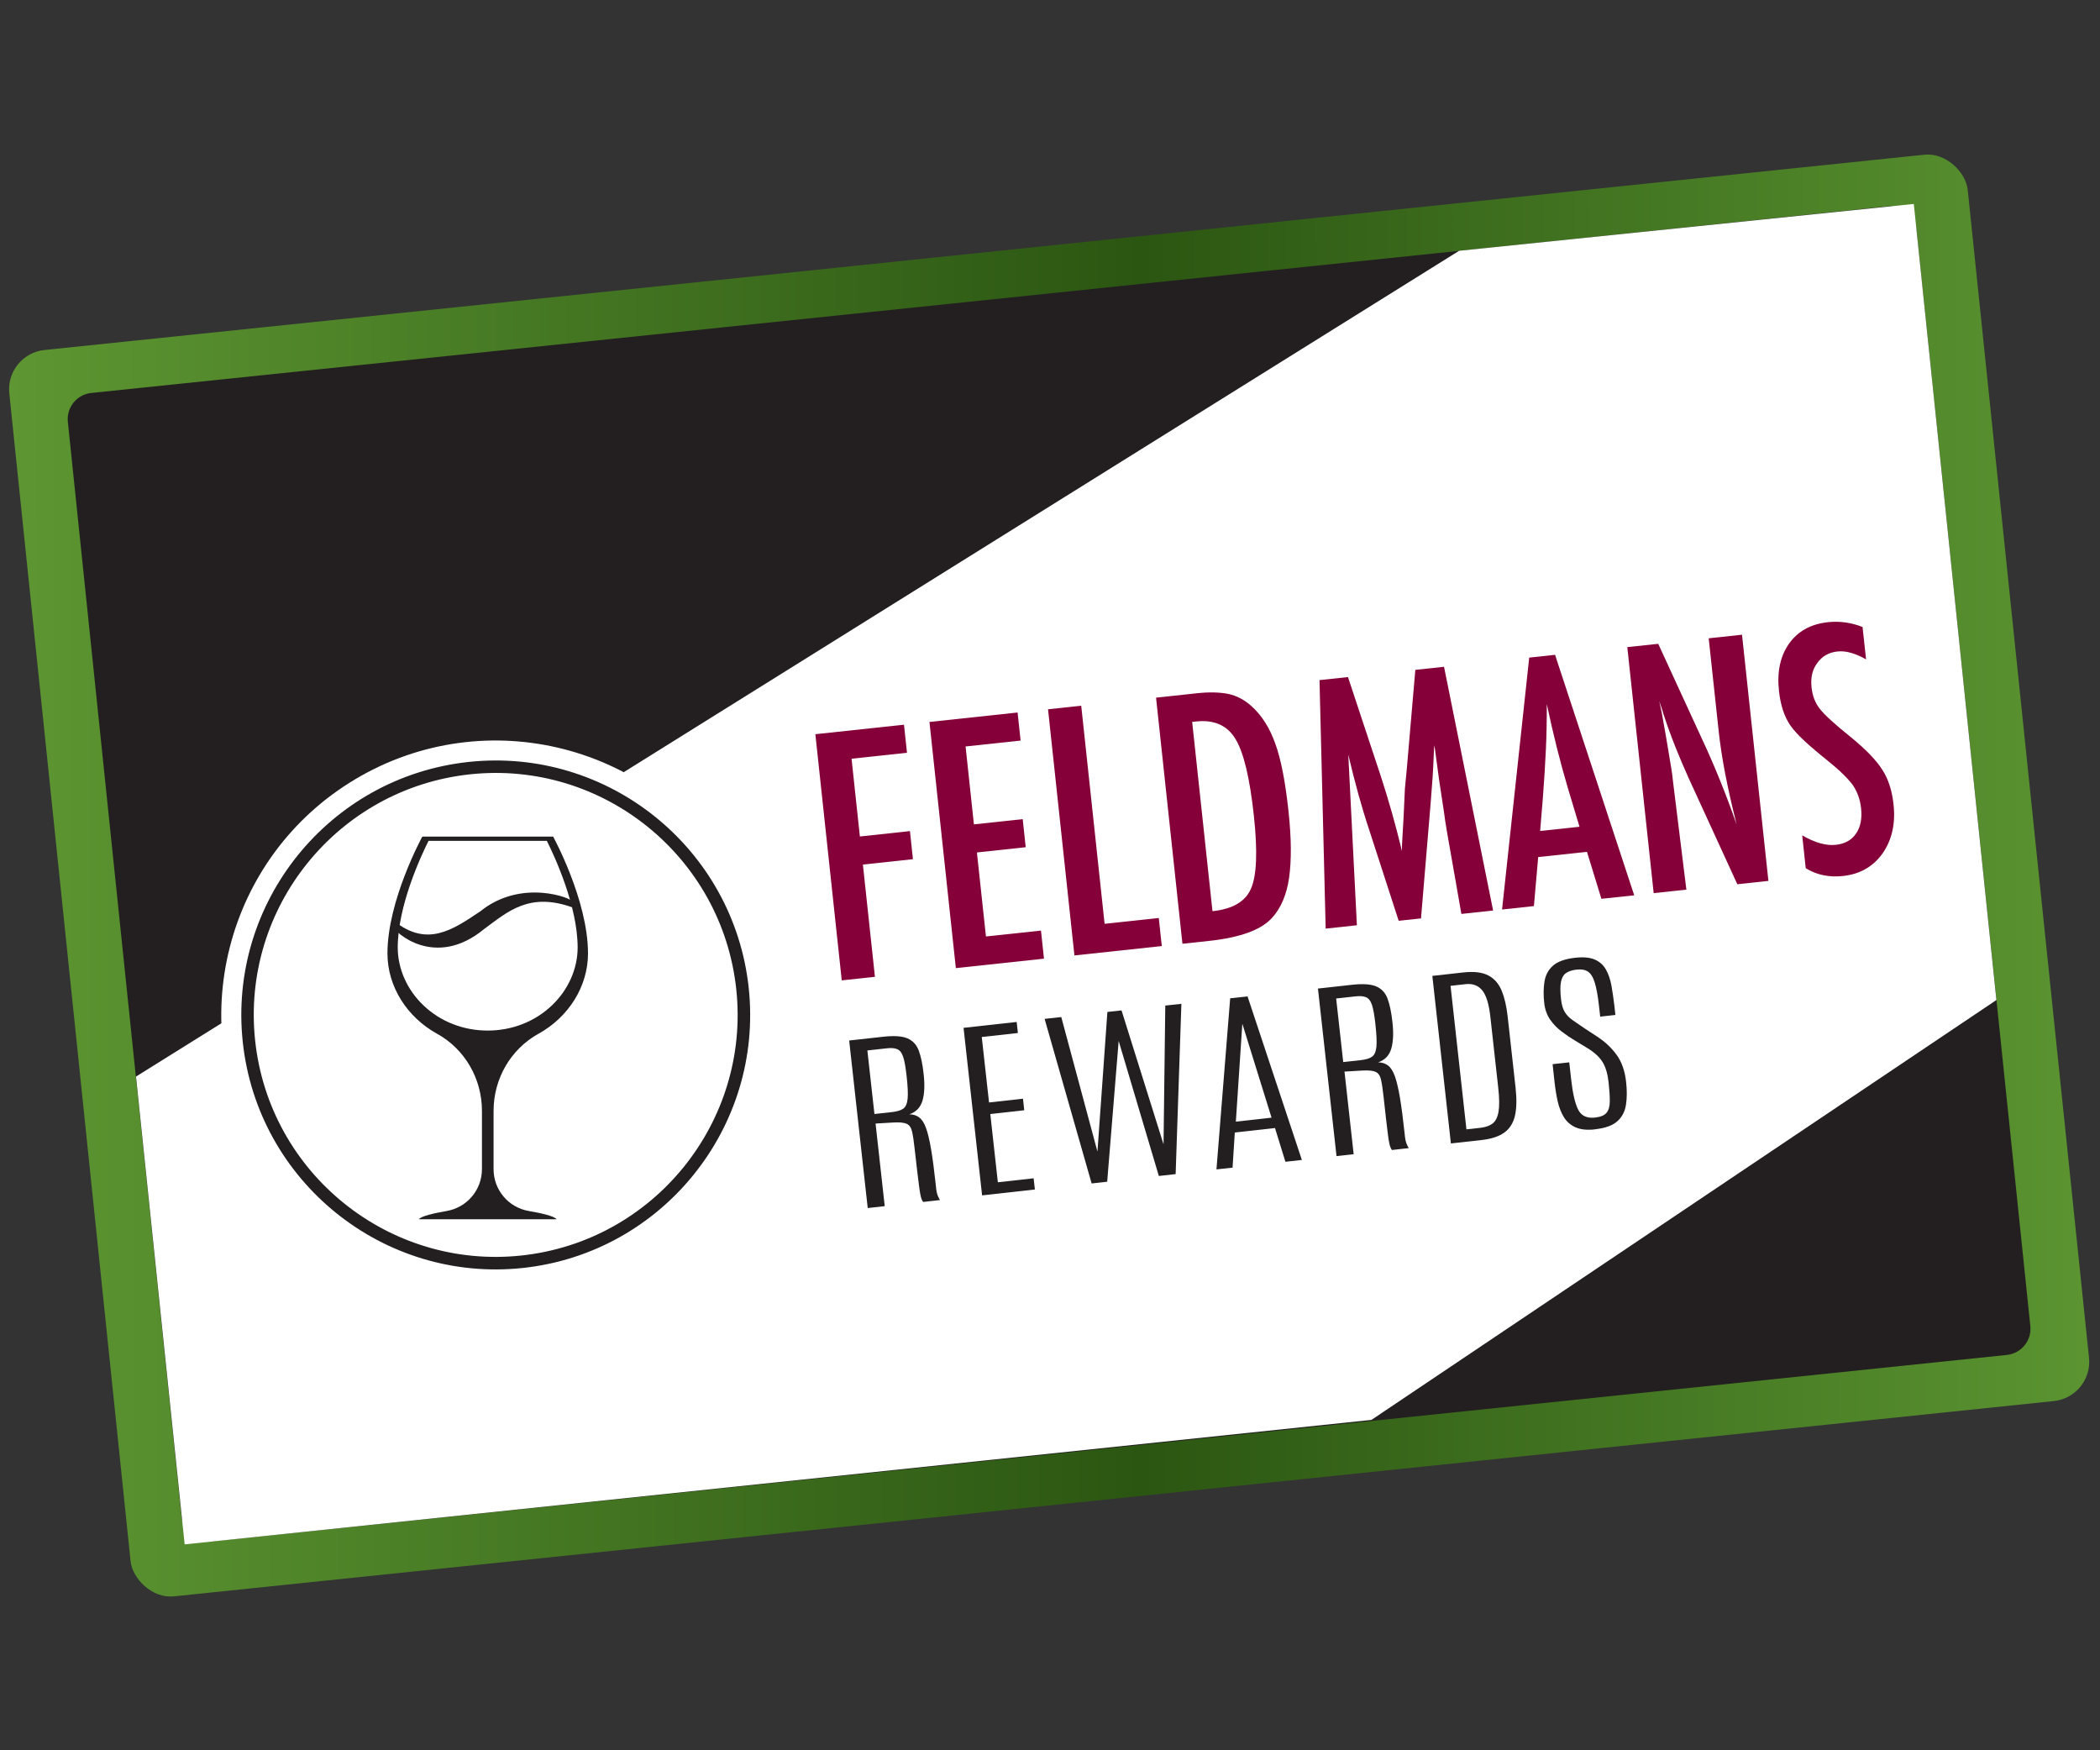 <?xml version="1.0" encoding="UTF-8"?>
<svg id="Layer_1" xmlns="http://www.w3.org/2000/svg" xmlns:xlink="http://www.w3.org/1999/xlink" version="1.1" viewBox="0 0 300 250">
  <rect x="0" y="0" width="300" height="250" fill="#333333" stroke="none"/>
  <!-- Generator: Adobe Illustrator 29.1.0, SVG Export Plug-In . SVG Version: 2.1.0 Build 142)  -->
  <defs>
    <style>
      .st0 {
        fill: #231f20;
      }

      .st1 {
        fill: #850038;
      }

      .st2 {
        fill: url(#linear-gradient);
      }

      .st3 {
        fill: #fff;
      }
    </style>
    <linearGradient id="linear-gradient" x1=".03" y1="125.07" x2="299.48" y2="125.07" gradientTransform="translate(14.95 -14.82) rotate(5.98) skewX(.1)" gradientUnits="userSpaceOnUse">
      <stop offset="0" stop-color="#5d9632"/>
      <stop offset=".54" stop-color="#2b5612"/>
      <stop offset=".99" stop-color="#5b9431"/>
      <stop offset="1" stop-color="#5d9632"/>
    </linearGradient>
  </defs>
  <rect class="st2" x="9.24" y="35.57" width="281.28" height="178.98" rx="5.64" ry="5.64" transform="translate(-12.12 16.15) rotate(-5.93)"/>
  <rect class="st0" x="17.11" y="42.36" width="265.51" height="164.94" rx="3.76" ry="3.76" transform="translate(-12.09 16.15) rotate(-5.93)"/>
  <polygon class="st3" points="195.92 202.81 285.2 142.84 273.4 29.13 208.45 35.82 19.43 153.77 26.38 220.59 195.92 202.81"/>
  <g>
    <path class="st1" d="M116.48,104.87l12.66-1.36.43,4.01-7.92.85,1.19,11.11,7.15-.77.43,4.01-7.15.77,1.72,16.03-4.74.51-3.77-35.16Z"/>
    <path class="st1" d="M132.78,103.12l12.59-1.35.43,4.01-7.86.84,1.19,11.13,6.97-.75.43,4.01-6.97.75,1.29,12,7.86-.84.43,4.01-12.59,1.35-3.77-35.16Z"/>
    <path class="st1" d="M149.72,101.31l4.74-.51,3.34,31.15,7.74-.83.43,4.01-12.48,1.34-3.77-35.16Z"/>
    <path class="st1" d="M165.16,99.65l5.83-.63c1.78-.19,3.29-.15,4.55.11,1.16.26,2.24.83,3.22,1.71,1.48,1.32,2.62,3.11,3.43,5.39.8,2.2,1.43,5.41,1.88,9.63.42,3.87.44,7.06.08,9.57-.36,2.4-1.17,4.29-2.43,5.67-1.55,1.72-4.54,2.81-8.97,3.29l-3.83.41-3.77-35.16ZM173.22,130.15c2.88-.31,4.72-1.39,5.5-3.24.81-1.85.95-5.3.41-10.34-.58-5.42-1.46-9.1-2.64-11.03-1.17-1.93-3.04-2.76-5.59-2.49l-.59.06,2.9,27.03Z"/>
    <path class="st1" d="M188.52,97.14l4.05-.43,4.64,14.01c.57,1.75,1.11,3.51,1.61,5.27.5,1.77.99,3.62,1.46,5.57,0-.26,0-.46,0-.61s0-.25.01-.31l.23-4.1.18-3.89.25-2.58,1.24-14.39,4.1-.44,7.01,34.81-4.53.49-2.08-11.84c-.1-.6-.18-1.12-.25-1.56-.07-.44-.12-.8-.15-1.09l-.71-4.69-.58-4.31s-.01-.1-.03-.19c-.02-.1-.04-.23-.08-.39l-.04.72c-.03.85-.06,1.59-.1,2.22-.03.63-.06,1.17-.09,1.6l-.25,3.28-.1,1.23-1.31,15.66-3.19.34-4.2-12.95c-.57-1.7-1.09-3.44-1.58-5.21-.49-1.77-.96-3.62-1.42-5.57l1.23,24.37-4.46.48-.88-35.47Z"/>
    <path class="st1" d="M218.46,93.93l3.69-.4,11.31,34.35-4.69.5-2.06-6.71-6.97.75-.61,7-4.55.49,3.88-35.98ZM225.64,118.08l-1.65-5.49c-1.11-3.73-2.11-7.74-3.02-12.02.01,2.13-.03,4.3-.13,6.5-.1,2.2-.25,4.54-.44,7.02l-.38,4.6,5.63-.6Z"/>
    <path class="st1" d="M232.47,92.43l4.42-.47,6.22,13.52c1.79,3.81,3.45,7.91,4.98,12.29-.67-2.68-1.22-5.11-1.64-7.29-.42-2.18-.73-4.24-.94-6.19l-1.41-13.12,4.76-.51,3.77,35.16-4.44.48-7-15.26c-.64-1.42-1.26-2.88-1.86-4.38-.6-1.5-1.17-3.08-1.72-4.75-.05-.21-.13-.46-.23-.76-.1-.3-.22-.64-.35-1.02.09.39.16.72.22,1,.06.28.11.51.15.71l.63,3.55.72,4.32c.04.24.08.53.13.88.04.35.09.74.14,1.18l1.89,15.3-4.67.5-3.77-35.16Z"/>
    <path class="st1" d="M266.08,89.56l.5,4.62c-1.55-.88-2.91-1.25-4.06-1.13-1.25.13-2.22.68-2.91,1.65-.7.92-.97,2.08-.82,3.47.13,1.23.53,2.25,1.18,3.07.34.44.88,1,1.62,1.67.74.67,1.69,1.48,2.85,2.41,2.14,1.75,3.63,3.3,4.48,4.66.85,1.31,1.38,2.96,1.59,4.97.29,2.72-.24,5.04-1.58,6.96-1.35,1.88-3.22,2.95-5.62,3.21-2.02.22-3.8-.15-5.35-1.11l-.5-4.69c1.82,1.05,3.41,1.5,4.8,1.35,1.29-.14,2.25-.67,2.89-1.61.64-.93.88-2.14.72-3.61-.14-1.27-.54-2.39-1.21-3.35-.34-.45-.8-.97-1.39-1.54-.58-.58-1.3-1.21-2.16-1.9-1.33-1.06-2.43-2-3.32-2.82-.89-.83-1.56-1.56-2.01-2.2-.87-1.26-1.42-2.91-1.64-4.94-.3-2.75.19-5,1.44-6.77,1.27-1.78,3.12-2.8,5.55-3.06,1.68-.18,3.34.05,4.96.69Z"/>
  </g>
  <g>
    <path class="st0" d="M123.96,172.55l-2.65-23.93,4.88-.54c1.54-.17,2.7-.09,3.46.24.76.33,1.3.92,1.61,1.76.31.85.54,1.96.69,3.34.17,1.53.12,2.79-.16,3.76-.28.98-.9,1.64-1.88,1.98.56.01,1.04.16,1.42.46.38.29.71.8.97,1.53.26.73.5,1.75.72,3.05.22,1.31.44,2.98.66,5.02.02.22.05.41.06.58.02.17.04.32.07.45.03.13.06.26.1.38.04.12.09.24.15.37.06.13.13.26.23.41l-2.41.27c-.08-.1-.15-.23-.21-.37-.06-.14-.12-.36-.18-.65-.06-.29-.12-.69-.19-1.22-.07-.52-.15-1.22-.26-2.08-.1-.86-.22-1.93-.37-3.22-.12-1.1-.24-1.93-.37-2.49-.12-.56-.37-.94-.75-1.12-.38-.18-1-.25-1.88-.2l-2.59.15,1.31,11.8-2.43.27ZM124.92,159.12l2.54-.28c.7-.08,1.22-.24,1.57-.48.35-.25.56-.72.63-1.42.07-.7.02-1.77-.14-3.2l-.02-.18c-.13-1.18-.29-2.05-.48-2.62-.19-.57-.47-.93-.84-1.08-.37-.16-.89-.2-1.55-.12l-2.72.3,1.01,9.08Z"/>
    <path class="st0" d="M140.3,170.74l-2.65-23.93,7.59-.84.17,1.58-5.16.57,1.04,9.35,4.85-.54.18,1.65-4.85.54,1.08,9.75,5.11-.57.18,1.6-7.54.84Z"/>
    <path class="st0" d="M155.94,169.01l-6.71-23.48,2.38-.26,5.17,19.22,1.42-19.95,2.02-.22,6,19.13.25-19.82,2.3-.25-.82,24.32-2.4.27-5.74-19.29-1.64,20.11-2.24.25Z"/>
    <path class="st0" d="M173.78,167.03l1.96-24.44,2.48-.27,7.76,23.36-2.35.26-1.49-4.82-5.74.64-.32,5.02-2.3.25ZM176.54,160.21l5.11-.57-4.15-13.34h-.03s-.92,13.91-.92,13.91Z"/>
    <path class="st0" d="M190.93,165.13l-2.65-23.93,4.88-.54c1.54-.17,2.7-.09,3.46.24.76.33,1.3.92,1.61,1.76.31.85.54,1.96.69,3.34.17,1.53.12,2.79-.16,3.76-.28.98-.9,1.64-1.88,1.98.56.01,1.04.16,1.42.46.38.29.71.8.97,1.53s.5,1.75.72,3.05c.22,1.31.44,2.98.66,5.02.02.22.05.41.06.58.02.17.04.32.07.45.03.13.06.26.1.38s.09.24.15.37c.06.13.13.26.23.41l-2.41.27c-.08-.1-.15-.23-.21-.37-.06-.14-.12-.36-.18-.65-.06-.29-.12-.69-.19-1.22s-.15-1.22-.25-2.08c-.1-.86-.22-1.93-.36-3.22-.12-1.1-.24-1.93-.37-2.49-.12-.56-.37-.94-.75-1.12-.38-.18-1-.25-1.88-.2l-2.59.15,1.31,11.8-2.43.27ZM191.89,151.7l2.54-.28c.7-.08,1.22-.24,1.57-.48.35-.25.56-.72.63-1.42.07-.7.02-1.77-.14-3.2l-.02-.18c-.13-1.18-.29-2.05-.48-2.62-.19-.57-.47-.93-.84-1.08-.37-.16-.89-.2-1.55-.12l-2.72.3,1.01,9.08Z"/>
    <path class="st0" d="M207.27,163.32l-2.65-23.93,4.42-.49c1.56-.17,2.76-.02,3.62.45s1.48,1.2,1.88,2.19c.4.99.67,2.18.83,3.57l1.14,10.25c.18,1.66.15,3.01-.1,4.05-.25,1.04-.77,1.84-1.54,2.38-.78.55-1.86.9-3.25,1.05l-4.32.48ZM209.49,161.31l2.01-.22c.71-.08,1.28-.28,1.71-.6.43-.32.72-.88.86-1.67.14-.79.13-1.92-.03-3.39l-1.14-10.27c-.2-1.77-.58-3-1.15-3.7-.57-.7-1.37-1-2.38-.89l-2.15.24,2.27,20.5Z"/>
    <path class="st0" d="M227.88,161.31c-1.14.13-2.07.03-2.78-.28-.71-.31-1.27-.79-1.67-1.43-.4-.64-.7-1.4-.9-2.28-.2-.88-.35-1.83-.46-2.85l-.27-2.47,2.38-.26.27,2.43c.23,2.05.57,3.5,1.02,4.36.45.86,1.25,1.22,2.38,1.1.79-.09,1.34-.31,1.65-.68.31-.37.46-.9.47-1.61.01-.71-.05-1.62-.17-2.75-.14-1.23-.43-2.21-.88-2.92-.45-.72-1.18-1.38-2.19-1.99l-1.84-1.12c-.57-.34-1.16-.74-1.78-1.21-.62-.46-1.17-1.02-1.64-1.68-.47-.66-.75-1.45-.86-2.36-.13-1.15-.12-2.19.03-3.11.15-.92.55-1.68,1.22-2.27.67-.59,1.72-.97,3.17-1.13,1.18-.13,2.11-.04,2.8.26.69.3,1.22.78,1.58,1.41.36.64.63,1.4.79,2.28.16.88.3,1.84.42,2.87l.15,1.35-2.17.24-.17-1.5c-.16-1.47-.37-2.59-.61-3.37-.24-.78-.57-1.3-.97-1.56-.4-.27-.94-.36-1.6-.29-.63.07-1.13.23-1.51.48-.37.25-.62.67-.74,1.25-.12.58-.12,1.4,0,2.47.08.76.25,1.36.51,1.81s.62.83,1.09,1.17c.47.33,1.04.73,1.73,1.19l1.73,1.13c1.19.77,2.15,1.66,2.88,2.67.73,1.01,1.19,2.3,1.36,3.88.14,1.21.13,2.3-.02,3.26-.15.96-.55,1.75-1.23,2.35-.67.61-1.73.99-3.18,1.15Z"/>
  </g>
  <circle class="st3" cx="70.82" cy="144.97" r="39.2" transform="translate(-64.14 56.55) rotate(-30.73)"/>
  <path class="st0" d="M74.68,181.11c-19.93,2.13-37.87-12.35-40-32.28-2.13-19.93,12.35-37.87,32.28-40,19.93-2.13,37.87,12.35,40,32.28,2.13,19.93-12.35,37.87-32.28,40ZM67.14,110.6c-18.95,2.03-32.72,19.09-30.69,38.04,2.03,18.95,19.09,32.72,38.04,30.69,18.95-2.03,32.72-19.09,30.69-38.04-2.03-18.95-19.09-32.72-38.04-30.69Z"/>
  <path class="st0" d="M76.92,147.66c4.29-2.37,7.08-6.75,7.08-11.48,0-7.61-4.98-16.68-4.98-16.68h-18.69s-4.98,9.08-4.98,16.68c0,4.73,2.79,9.1,7.08,11.47,3.99,2.2,6.42,6.45,6.42,11.01v8.34c0,2.95-2.12,5.46-5.03,5.97-1.91.33-3.66.74-3.98,1.18h19.67c-.32-.44-2.07-.85-3.98-1.18-2.9-.5-5.02-3.02-5.02-5.97v-8.34c0-4.56,2.43-8.8,6.42-11.01ZM69.67,147.2c-3.49,0-6.75-1.28-9.19-3.61-2.33-2.22-3.66-5.23-3.66-8.25,0-5.91,3.25-12.94,4.4-15.24h16.9c1.15,2.3,4.4,9.33,4.4,15.24,0,3.02-1.33,6.03-3.66,8.25-2.44,2.33-5.7,3.61-9.19,3.61Z"/>
  <path class="st0" d="M68.58,130.19c-3.93,2.65-7.58,5.12-12.24,1.39-.02.4-.12.47-.09.88.03.53,5.83,6.11,12.96.2,3.27-2.39,6.4-5.34,12.71-3-.03-.34-.02-.49-.06-.83-.06-.53-7.38-3.42-13.27,1.36Z"/>
</svg>